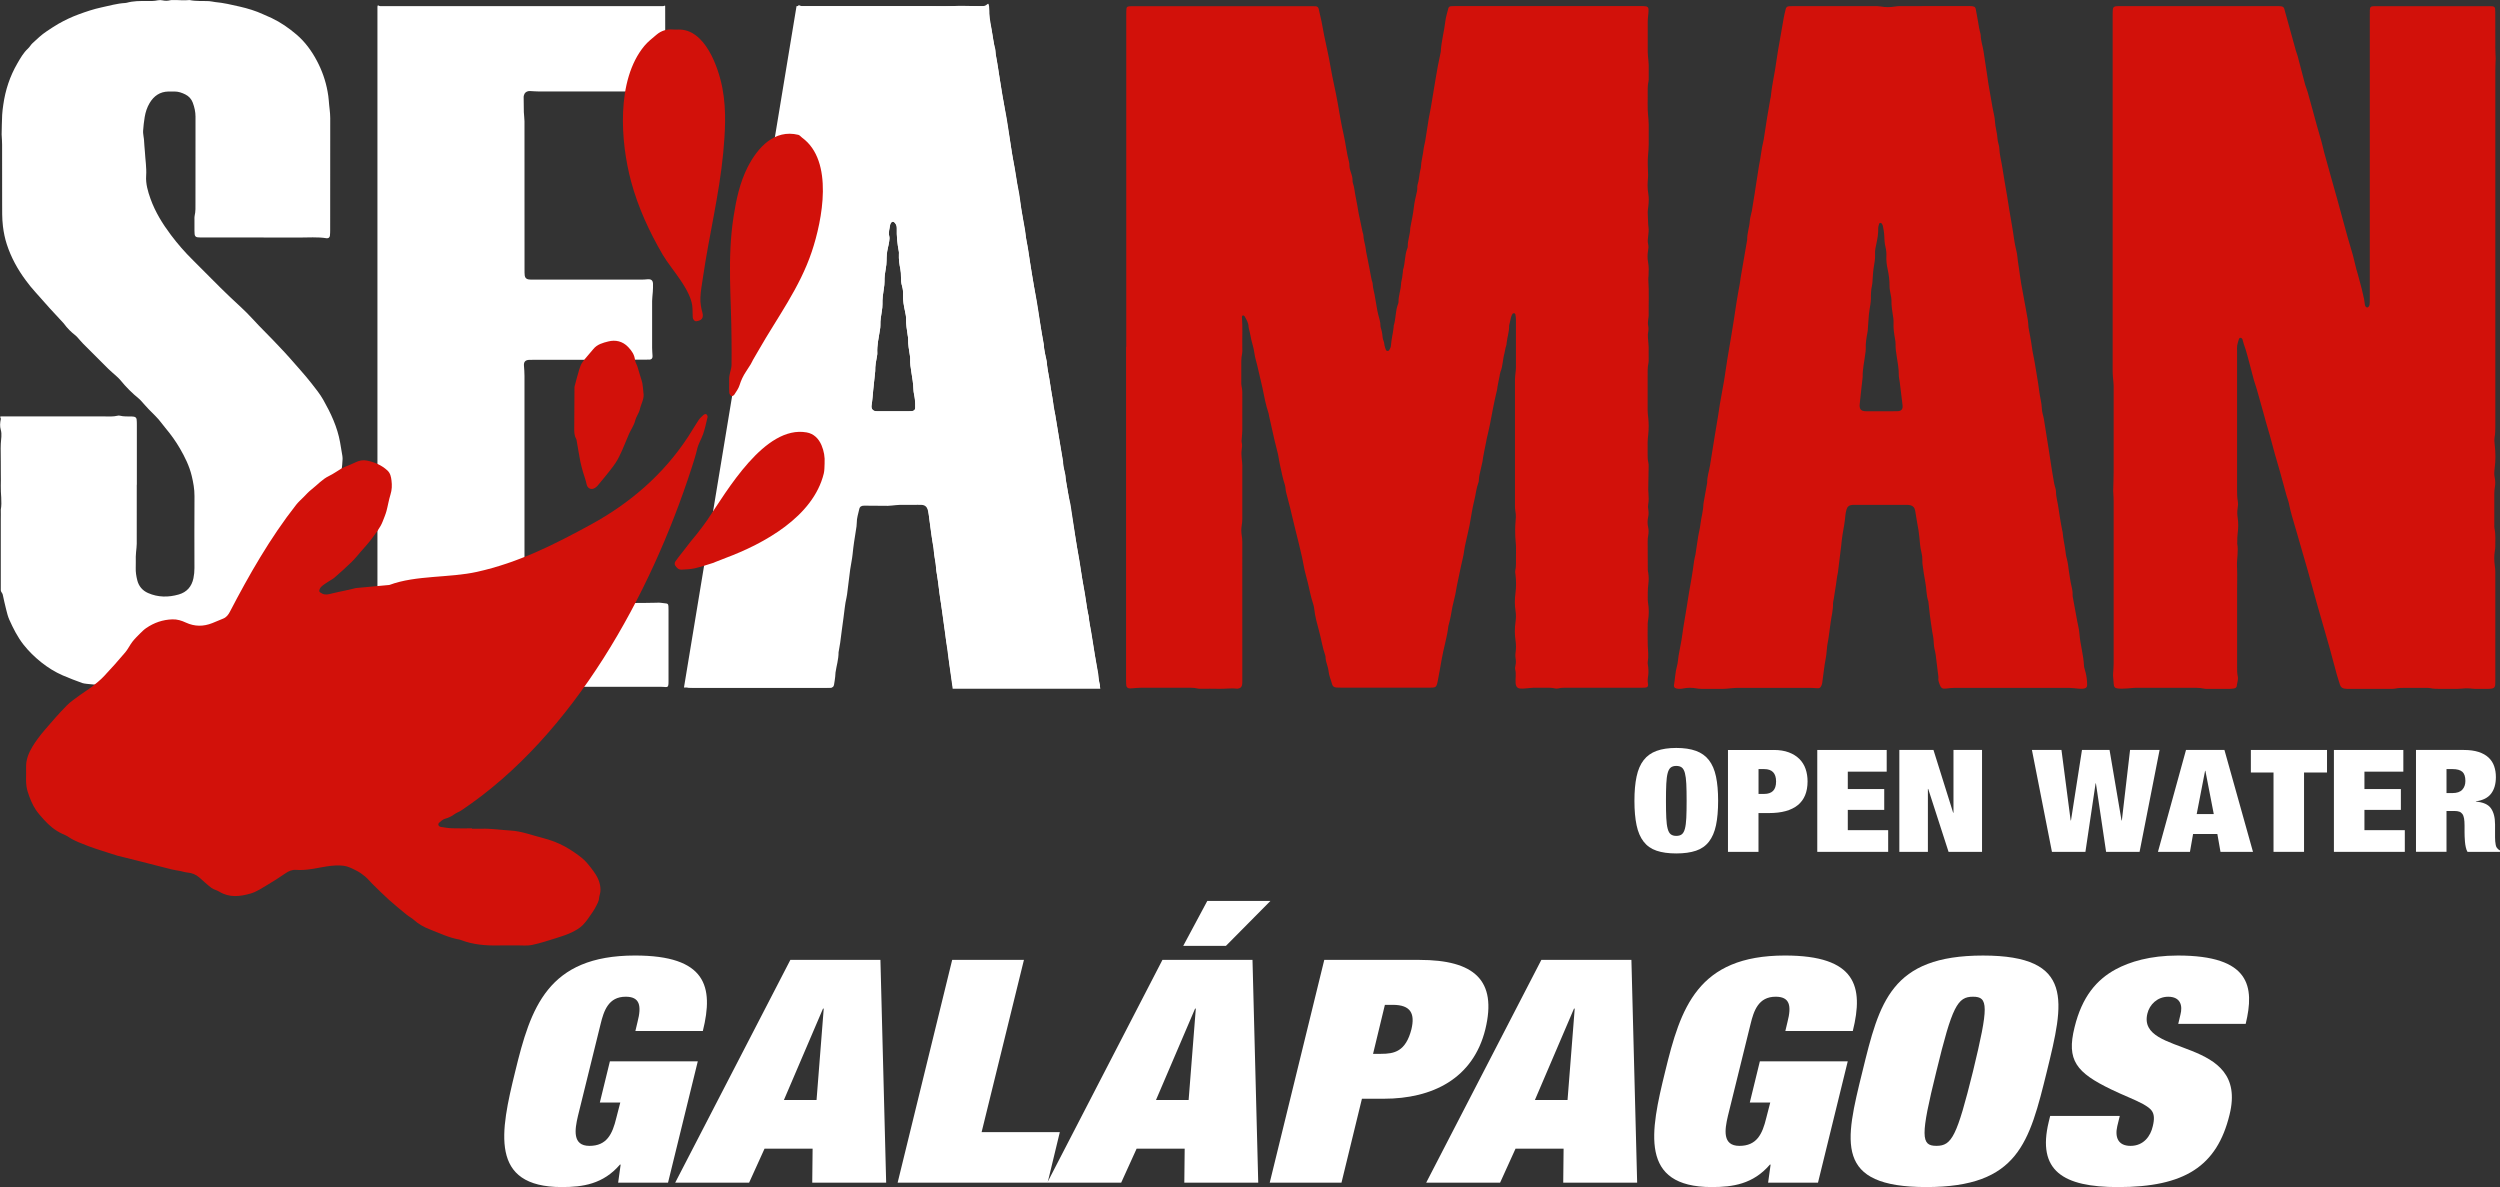 <svg xmlns="http://www.w3.org/2000/svg" id="Capa_2" data-name="Capa 2" viewBox="0 0 1166.43 553.85"><rect x="0" y="0" width="1166.43" height="553.85" fill="#333333" stroke="none"/><defs><style>      .cls-1 {        fill: #fff;      }      .cls-1, .cls-2 {        stroke-width: 0px;      }      .cls-2 {        fill: #d2110a;      }    </style></defs><g id="Capa_1-2" data-name="Capa 1"><g><path class="cls-1" d="M763.58,362.33c.66-3.13,1.76-5.68,3.29-7.66,1.53-1.97,3.55-3.42,6.05-4.33,2.5-.91,5.56-1.37,9.19-1.37s6.69.46,9.19,1.37c2.5.91,4.52,2.35,6.05,4.33,1.53,1.98,2.63,4.53,3.29,7.66.66,3.13.99,6.91.99,11.35s-.33,8.22-.99,11.35c-.66,3.13-1.76,5.68-3.29,7.66-1.53,1.98-3.55,3.39-6.05,4.23-2.5.84-5.57,1.27-9.19,1.27s-6.69-.42-9.19-1.27-4.52-2.25-6.05-4.23c-1.53-1.97-2.63-4.53-3.29-7.66-.66-3.13-1-6.91-1-11.35s.33-8.22,1-11.35ZM777.44,381.64c.1,2.11.32,3.79.65,5.03.33,1.24.81,2.11,1.46,2.6.64.49,1.49.73,2.56.73s1.93-.24,2.56-.73c.64-.49,1.12-1.35,1.46-2.6.33-1.24.55-2.92.65-5.03.1-2.11.15-4.76.15-7.96s-.05-5.85-.15-7.96c-.1-2.11-.32-3.78-.65-5.03-.33-1.24-.82-2.11-1.46-2.6-.64-.49-1.49-.73-2.56-.73s-1.93.24-2.56.73c-.64.49-1.12,1.35-1.46,2.6-.33,1.24-.55,2.92-.65,5.03-.1,2.11-.15,4.76-.15,7.96s.05,5.85.15,7.96Z"></path><path class="cls-1" d="M827.59,349.91c2.71,0,5.05.38,7.04,1.13,1.99.75,3.64,1.79,4.94,3.1,1.3,1.31,2.26,2.85,2.87,4.63.61,1.78.92,3.71.92,5.79,0,4.93-1.52,8.62-4.56,11.09-3.04,2.46-7.49,3.7-13.36,3.7h-4.98v18.11h-14.24v-47.54h21.36ZM823.15,370.42c1.79,0,3.15-.47,4.1-1.4.94-.93,1.42-2.4,1.42-4.39,0-3.86-1.84-5.79-5.51-5.79h-2.68v11.59h2.68Z"></path><path class="cls-1" d="M880.28,349.91v10.12h-18.15v8.12h17v9.72h-17v9.46h18.84v10.12h-33.08v-47.54h32.39Z"></path><path class="cls-1" d="M902.1,349.91l9.19,29.3h.15v-29.3h13.32v47.54h-15.62l-9.49-29.37h-.15v29.37h-13.32v-47.54h15.93Z"></path><path class="cls-1" d="M984.26,349.91l5.59,32.9h.15l3.83-32.9h13.78l-9.34,47.54h-15.62l-4.75-31.96h-.15l-4.75,31.96h-15.62l-9.34-47.54h13.78l4.29,32.9h.15l5.13-32.9h12.87Z"></path><path class="cls-1" d="M1037.86,349.91l13.32,47.54h-15.16l-1.46-8.32h-11.33l-1.46,8.32h-14.93l13.09-47.54h17.92ZM1028.83,359.63l-3.91,20.18h7.96l-3.91-20.18h-.15Z"></path><path class="cls-1" d="M1050.19,360.43v-10.52h35.53v10.52h-10.72v37.02h-14.24v-37.02h-10.57Z"></path><path class="cls-1" d="M1121.33,349.91v10.12h-18.15v8.12h17v9.72h-17v9.46h18.84v10.12h-33.08v-47.54h32.39Z"></path><path class="cls-1" d="M1149.51,349.91c2.71,0,5.02.31,6.93.93,1.91.62,3.47,1.5,4.67,2.63,1.2,1.13,2.07,2.48,2.6,4.03.54,1.55.8,3.24.8,5.06,0,3.2-.74,5.77-2.22,7.72-1.48,1.95-3.85,3.15-7.12,3.6v.13c3.42.27,5.77,1.31,7.04,3.13,1.28,1.82,1.91,4.33,1.91,7.52v5.99c0,.67.03,1.3.08,1.9.05.6.13,1.14.23,1.63.1.49.23.87.38,1.13.2.27.41.52.61.77.2.24.54.48,1,.7v.67h-15.16c-.36-.62-.63-1.35-.8-2.2-.18-.84-.31-1.69-.38-2.53-.08-.84-.13-1.65-.15-2.43-.03-.78-.04-1.41-.04-1.9v-3.2c0-1.33-.08-2.44-.23-3.33-.15-.89-.42-1.59-.8-2.1-.38-.51-.87-.87-1.46-1.07-.59-.2-1.31-.3-2.18-.3h-3.75v19.04h-14.24v-47.54h22.28ZM1144.3,370.02c2.04,0,3.55-.52,4.52-1.56.97-1.04,1.46-2.41,1.46-4.1,0-2-.47-3.42-1.42-4.26-.95-.84-2.49-1.27-4.63-1.27h-2.76v11.19h2.83Z"></path></g><g><path class="cls-2" d="M525.48,161.9c0-51.65,0-103.3,0-154.95,0-.96.01-1.92.09-2.87.05-.65.44-1.04,1.07-1.1.71-.08,1.43-.1,2.15-.1,7.28,0,14.56,0,21.84,0,20.24,0,40.47,0,60.71,0,.8,0,1.6.01,2.4.04.82.03,1.35.45,1.53,1.25.45,1.95.92,3.89,1.32,5.85.45,2.19.8,4.4,1.24,6.59.97,4.78,2.12,9.52,2.92,14.33.96,5.76,2.4,11.41,3.39,17.16.84,4.87,1.64,9.76,2.75,14.58.99,4.28,1.38,8.68,2.53,12.92.12.46.17.95.17,1.42,0,1.22.31,2.37.72,3.51.44,1.21.78,2.44.76,3.74,0,.32,0,.66.1.95.8,2.2.88,4.54,1.38,6.8.57,2.57.93,5.18,1.4,7.77.14.78.35,1.56.51,2.33.31,1.48.62,2.97.92,4.45.13.62.25,1.25.4,1.87.09.39.32.76.32,1.15.06,2.42.97,4.68,1.2,7.06.02.16.02.32.05.48.53,2.66,1.06,5.32,1.58,7.99.27,1.41.52,2.82.79,4.23.11.55.23,1.09.37,1.63.1.39.32.76.33,1.15.06,2.42.96,4.68,1.21,7.06.06.55.19,1.1.29,1.65.23,1.34.46,2.67.7,4.01.12.63.24,1.26.41,1.87.47,1.77,1.08,3.51,1.06,5.39,0,.54.26,1.08.39,1.63.16.7.4,1.4.44,2.1.06,1.21.25,2.37.71,3.5.23.58.21,1.26.36,1.87.17.69.37,1.39.65,2.04.28.65,1.19.7,1.56.07.35-.61.72-1.3.77-1.98.19-2.95.96-5.81,1.28-8.74.03-.24-.03-.5.04-.72,1.03-3.2.74-6.67,1.93-9.84.14-.37.31-.77.3-1.16-.08-2.83,1.05-5.48,1.16-8.29.04-1.03.37-2.04.53-3.07.15-.94.25-1.9.36-2.85.03-.24-.03-.5.04-.72,1.04-3.2.74-6.67,1.93-9.84.14-.37.3-.77.29-1.16-.08-2.83,1.1-5.48,1.14-8.29,0-.24.06-.48.1-.71.54-2.98,1.24-5.95,1.56-8.96.28-2.64.92-5.18,1.5-7.75.1-.46.11-.95.14-1.43.03-.48-.06-.99.09-1.43.74-2.3.81-4.71,1.32-7.05.09-.39.26-.78.27-1.17.09-2.89.96-5.66,1.26-8.52.14-1.34.57-2.65.79-3.99.57-3.46,1.06-6.94,1.63-10.4.3-1.81.73-3.6,1.03-5.41.69-4.18,1.42-8.35,2.07-12.52.66-4.19,1.46-8.34,2.36-12.47.05-.23.13-.47.14-.71.23-4.81,1.6-9.44,2.13-14.21.23-2.05.92-4.05,1.41-6.07.15-.63.63-.91,1.23-.96.64-.05,1.28-.06,1.92-.06,28.95,0,57.91,0,86.86,0,.72,0,1.44.02,2.15.12.7.09,1.17.57,1.22,1.28.05.71-.02,1.43-.08,2.14-.09,1.19-.28,2.38-.28,3.57-.03,4.8-.04,9.59,0,14.39,0,1.27.2,2.54.3,3.81.06.72.14,1.43.15,2.15.02,2,.01,4,0,6,0,.48.04.98-.06,1.43-.57,2.45-.38,4.93-.4,7.4-.02,2.08-.05,4.16.01,6.24.04,1.43.23,2.86.33,4.29.06.8.12,1.59.12,2.39.01,3.12,0,6.24,0,9.35,0,1.76-.17,3.5-.32,5.25-.22,2.61-.08,5.27,0,7.9.03.8.07,1.57,0,2.37-.24,2.47-.31,4.94.12,7.4.33,1.9.26,3.82.04,5.73-.14,1.27-.37,2.55-.27,3.81.16,2.06.05,4.13.33,6.2.19,1.4,0,2.87-.17,4.29-.15,1.2-.28,2.39,0,3.57.23.96.17,1.88,0,2.84-.34,1.9-.36,3.83,0,5.73.39,2.07.28,4.14.19,6.21-.02.56-.15,1.12-.11,1.67.41,5.67.1,11.35.17,17.02,0,.63-.19,1.26-.24,1.9-.05.79-.17,1.61-.03,2.37.23,1.2.24,2.35,0,3.56-.16.84-.09,1.74-.04,2.61.07,1.35.26,2.7.3,4.05.05,1.84.02,3.68.01,5.52,0,.64.06,1.3-.08,1.91-.5,2.13-.38,4.29-.39,6.45,0,5.28-.02,10.55,0,15.83,0,1.11.15,2.23.27,3.33.28,2.55.27,5.1.02,7.65-.12,1.19-.26,2.38-.29,3.57-.05,1.76,0,3.52-.01,5.28,0,1.52-.02,3.03.35,4.53.13.53.13,1.11.12,1.67-.06,3.59-.14,7.19-.19,10.78,0,.48.06.95.09,1.43.14,1.92.21,3.82-.13,5.74-.11.61-.09,1.28.03,1.89.23,1.28.25,2.54-.03,3.81-.35,1.58-.35,3.18,0,4.76.28,1.27.26,2.53.03,3.81-.16.86-.25,1.74-.25,2.62,0,4.47.02,8.94.06,13.41,0,.47.12.95.2,1.42.3,1.83.26,3.65.02,5.49-.16,1.18-.18,2.38-.23,3.57-.03.8-.02,1.59-.01,2.39,0,.72-.04,1.45.08,2.15.52,3.02.53,6.04-.01,9.06-.11.62-.1,1.27-.1,1.91,0,3.04-.1,6.08.03,9.11.11,2.62.44,5.22,0,7.85-.14.84.18,1.74.22,2.61.05,1.11.19,2.24.02,3.33-.22,1.44-.4,2.86-.14,4.29.24,1.31-.38,1.75-1.56,1.81-.8.04-1.6.03-2.4.03-11.12,0-22.24,0-33.35,0-1.52,0-3.04-.06-4.54.31-.45.11-.97.13-1.42.02-1.74-.43-3.5-.31-5.25-.33-1.68-.01-3.36-.04-5.04.01-1.19.04-2.38.22-3.57.3-.87.06-1.76.16-2.62.05-1.34-.17-1.91-1.13-2.01-2.5-.15-2.14.34-4.28-.18-6.41-.14-.59,0-1.28.13-1.89.26-1.2.22-2.36.01-3.56-.13-.76-.09-1.59.02-2.36.28-1.92.26-3.81-.02-5.73-.42-2.86-.42-5.74,0-8.6.26-1.76.28-3.49,0-5.25-.43-2.7-.39-5.41-.03-8.12.39-2.87.35-5.73.04-8.6-.07-.63-.25-1.3-.12-1.89.45-1.98.3-3.98.32-5.97.02-1.92.05-3.84,0-5.76-.04-1.43-.29-2.86-.32-4.29-.04-2.15-.12-4.32.09-6.45.17-1.77.31-3.48-.03-5.24-.16-.86-.2-1.75-.2-2.62-.01-19.67-.01-39.34,0-59.01,0-1.03.17-2.06.26-3.1.07-.79.19-1.59.19-2.38.02-7.52.02-15.03,0-22.55,0-.79-.14-1.58-.28-2.36-.03-.18-.32-.44-.5-.45-.28,0-.71.09-.83.29-.32.54-.56,1.14-.72,1.74-.29,1.08-.5,2.17-.74,3.26-.04.16-.12.31-.11.46.1,2.75-.87,5.34-1.15,8.03-.06.55-.09,1.14-.29,1.64-.42,1.06-.44,2.2-.74,3.25-.82,2.84-.72,5.87-1.84,8.64-.26.65-.31,1.4-.45,2.1-.19.94-.38,1.87-.57,2.81-.14.7-.28,1.41-.4,2.11-.08.47-.08.96-.19,1.42-1.33,5.27-2.25,10.62-3.29,15.95-.45,2.35-1.05,4.66-1.57,7-.09.39-.13.79-.21,1.18-.3,1.49-.6,2.97-.9,4.45-.2,1.01-.39,2.03-.57,3.05-.09.55-.11,1.12-.22,1.66-.48,2.18-1,4.36-1.47,6.54-.12.54-.15,1.11-.22,1.66-.07.55-.02,1.15-.21,1.66-1.04,2.71-1.25,5.6-1.96,8.39-.98,3.86-1.49,7.83-2.23,11.74-.25,1.33-.62,2.65-.88,3.98-.52,2.66-1.31,5.26-1.65,7.98-.29,2.37-.96,4.69-1.45,7.03-.64,3.05-1.3,6.09-1.92,9.15-.37,1.8-.57,3.64-1.04,5.41-.76,2.86-1.37,5.74-1.81,8.67-.19,1.26-.57,2.49-.86,3.73-.07.31-.21.61-.25.93-.59,5.42-2.33,10.6-3.2,15.96-.53,3.31-1.2,6.6-1.8,9.9-.07.39-.15.79-.26,1.17-.41,1.33-.81,1.65-2.23,1.74-.64.04-1.28.02-1.92.02-13.52,0-27.03,0-40.55,0-.8,0-1.6,0-2.4-.07-.97-.08-1.67-.6-1.91-1.56-.53-2.09-1.48-4.06-1.66-6.25-.07-.87-.35-1.72-.6-2.56-.37-1.23-.76-2.44-.78-3.74,0-.32-.06-.65-.16-.94-1.29-3.62-1.8-7.44-2.82-11.14-.95-3.46-1.92-6.93-2.3-10.52-.08-.79-.26-1.59-.51-2.34-1.05-3.11-1.65-6.33-2.4-9.52-.49-2.09-1.12-4.16-1.6-6.25-.44-1.95-.72-3.93-1.15-5.88-.53-2.42-1.13-4.82-1.71-7.23-.47-1.94-.95-3.88-1.45-5.81-.85-3.32-1.56-6.68-2.4-10.01-.63-2.47-1.24-4.95-1.92-7.41-.15-.53-.17-1.1-.25-1.65-.08-.55-.1-1.13-.28-1.65-1.1-3.18-1.61-6.51-2.39-9.76-.35-1.47-.48-3-.81-4.47-.51-2.26-1.15-4.49-1.67-6.74-.87-3.73-1.69-7.48-2.52-11.22-.1-.47-.13-.96-.28-1.41-1.32-3.87-2.02-7.88-2.84-11.87-.61-2.97-1.45-5.89-2.06-8.86-.51-2.5-1.4-4.9-1.72-7.45-.25-2.04-.93-4.04-1.41-6.05-.13-.54-.21-1.1-.32-1.64-.18-.85-.36-1.71-.55-2.56-.14-.62-.39-1.24-.4-1.86-.04-1.86-1.01-3.34-1.86-4.87-.12-.22-.53-.45-.75-.41-.21.04-.51.46-.49.68.41,4.95.08,9.91.18,14.86.01.72.08,1.46-.07,2.15-.56,2.53-.37,5.09-.4,7.65-.02,1.84,0,3.68,0,5.52,0,.64-.06,1.3.09,1.91.48,1.97.38,3.97.38,5.97,0,4.96.02,9.91-.01,14.87,0,1.43-.18,2.86-.27,4.29-.03.4-.11.82-.02,1.19.35,1.36.17,2.67-.03,4.03-.16,1.09-.02,2.22.04,3.34.06,1.11.28,2.22.28,3.33.02,8.4.02,16.79,0,25.19,0,1.03-.11,2.07-.27,3.09-.24,1.52-.24,3.01,0,4.53.16,1.02.27,2.06.27,3.1.02,21.51.01,43.02.01,64.52,0,.64.01,1.28-.06,1.92-.15,1.24-.79,1.86-2,2.01-.16.02-.32.05-.48.03-2.79-.36-5.58.14-8.37.05-2.8-.09-5.6-.02-8.4-.02-.4,0-.81.03-1.2-.06-2.53-.6-5.09-.4-7.65-.41-6.4-.02-12.8-.02-19.2,0-1.43,0-2.86.19-4.29.28-.4.02-.81.07-1.19,0-.68-.14-1.19-.56-1.28-1.26-.1-.79-.11-1.59-.11-2.39,0-11.43,0-22.87,0-34.3,0-40.46,0-80.91,0-121.37Z"></path><path class="cls-2" d="M1105.68,73.07c0-21.99,0-43.97,0-65.96,0-.8-.02-1.6.02-2.4.07-1.37.4-1.72,1.7-1.81.48-.04.96-.02,1.44-.02,17.44,0,34.87,0,52.31,0,3.02,0,3.07.06,3.07,3.12,0,5.52,0,11.03.02,16.55,0,1.6.13,3.19.18,4.79.01.55-.08,1.11-.09,1.67-.04,1.28-.09,2.56-.09,3.83,0,55.41,0,110.82,0,166.22,0,1.68-.03,3.34-.33,5.01-.19,1.08-.09,2.23.04,3.33.44,3.75.48,7.49-.03,11.22-.2,1.44-.26,2.87.05,4.29.33,1.51.31,3,.04,4.52-.17.94-.23,1.9-.24,2.86-.02,4.8-.01,9.59,0,14.39,0,.64-.06,1.3.08,1.91.64,2.85.32,5.73.37,8.6.01.63-.11,1.27-.21,1.9-.36,2.23-.33,4.45-.03,6.68.13.95.25,1.9.25,2.86.02,17.11.01,34.22.01,51.33,0,.56,0,1.12-.06,1.68-.11.94-.56,1.44-1.49,1.62-.55.1-1.11.13-1.67.14-2.16.01-4.32.02-6.48,0-.72,0-1.43-.14-2.15-.19-.63-.04-1.27-.09-1.9-.06-1.27.06-2.54.23-3.82.25-2.56.04-5.12.01-7.68.01-1.76,0-3.51.05-5.25-.36-.69-.16-1.43-.11-2.15-.11-3.04-.01-6.08,0-9.12,0-1.68,0-3.35-.02-5.01.35-.77.17-1.59.12-2.39.12-6.32,0-12.64,0-18.96,0-.72,0-1.44,0-2.15-.1-1.11-.16-1.89-.71-2.22-1.88-.4-1.46-.96-2.88-1.36-4.35-1.17-4.24-2.28-8.49-3.44-12.73-.52-1.93-1.08-3.84-1.64-5.76-1.41-4.92-2.86-9.82-4.24-14.75-1.45-5.15-2.81-10.33-4.28-15.48-1.88-6.61-3.86-13.19-5.73-19.81-1.06-3.77-2.32-7.48-3.04-11.34-.25-1.33-.78-2.6-1.16-3.9-.35-1.23-.67-2.46-1.01-3.69-.67-2.47-1.33-4.94-2.03-7.4-.78-2.77-1.62-5.52-2.4-8.29-.82-2.92-1.57-5.86-2.38-8.79-.56-2-1.18-3.98-1.75-5.98-.78-2.77-1.47-5.56-2.3-8.31-.94-3.13-1.67-6.32-2.73-9.43-.9-2.64-1.49-5.38-2.23-8.07-1-3.62-1.82-7.28-3.13-10.81-.28-.74-.37-1.55-.64-2.3-.09-.25-.42-.5-.69-.59-.44-.14-.81.17-.94.55-.32.98-.65,1.97-.82,2.98-.14.86-.05,1.75-.05,2.63,0,21.67,0,43.33,0,65,0,1.68.03,3.34.33,5.01.19,1.08.13,2.24-.06,3.33-.27,1.53-.21,2.99.02,4.52.35,2.37.31,4.78-.01,7.17-.09.63-.13,1.26-.16,1.9-.03.79-.02,1.59-.03,2.38,0,.16-.06.33-.03.48.68,3.58-.26,7.15-.09,10.73.18,3.67.04,7.35.04,11.03v21.59c0,4.64,0,9.27,0,13.91,0,1.6-.03,3.19.31,4.77.32,1.52-.34,2.99-.48,4.5-.06.6-.59.96-1.17,1.07-.62.12-1.27.19-1.9.2-3.6.02-7.2,0-10.8,0-.4,0-.81.03-1.2-.06-2.53-.6-5.09-.4-7.65-.41-8.24-.02-16.48-.02-24.71,0-1.19,0-2.38.23-3.57.28-1.43.06-2.88.18-4.3.05-1.63-.15-2.01-.72-2.12-2.34-.08-1.19-.2-2.38-.28-3.58-.02-.32,0-.64.02-.95.08-1.59.25-3.19.25-4.78.02-25.27.01-50.53,0-75.8,0-1.28-.1-2.55-.16-3.83-.01-.32-.06-.64-.05-.95.07-2.95.21-5.91.21-8.86.02-13.35.02-26.7,0-40.06,0-1.35-.22-2.7-.32-4.05-.06-.88-.14-1.75-.14-2.63-.01-5.52,0-11.03,0-16.55,0-49.89,0-99.78,0-149.67,0-.96,0-1.92.09-2.87.08-.84.55-1.29,1.39-1.4.63-.08,1.28-.08,1.91-.08,24.47,0,48.95,0,73.42,0,3.33,0,3.04.47,3.66,2.68,1.69,6.08,3.36,12.17,5.05,18.25.21.77.56,1.5.76,2.27,1.19,4.48,2.35,8.96,3.53,13.44.14.54.36,1.06.54,1.59.21.6.44,1.2.62,1.82.76,2.69,1.5,5.38,2.24,8.08.68,2.46,1.32,4.93,2.01,7.39.69,2.46,1.42,4.91,2.12,7.36.22.77.39,1.55.59,2.32.27,1.09.51,2.18.81,3.26,1.04,3.77,2.09,7.54,3.14,11.3.99,3.54,2,7.07,2.98,10.61,1.09,3.92,2.16,7.85,3.22,11.78,1.1,4.09,2.22,8.16,3.47,12.21.85,2.74,1.42,5.57,2.13,8.35.22.85.51,1.68.74,2.52.59,2.15,1.18,4.3,1.73,6.46.41,1.62.79,3.25,1.13,4.88.18.86.23,1.74.37,2.61.13.83.58,1.39,1.07,1.43.55.05,1.1-.61,1.18-1.57.08-.87.07-1.76.07-2.64,0-22.07,0-44.13,0-66.2h0Z"></path><path class="cls-2" d="M973.75,318.44c0,.08.02.16.03.24.17,1.9-.25,2.49-2.07,2.66-.79.08-1.59-.02-2.39-.08-1.27-.09-2.54-.31-3.81-.31-17.91-.02-35.83-.02-53.74,0-1.19,0-2.39.14-3.57.29-1.92.25-2.57-.11-3.26-1.97-.36-.97-.7-1.95-.53-3.03.07-.46-.08-.95-.13-1.42-.38-3.17-.77-6.34-1.16-9.5-.06-.47-.14-.95-.27-1.41-.44-1.63-.63-3.28-.69-4.97-.05-1.42-.42-2.84-.64-4.26-.22-1.42-.43-2.84-.63-4.26-.18-1.26-.36-2.53-.51-3.8-.21-1.82-.4-3.65-.6-5.47-.02-.16,0-.33-.04-.48-1.05-2.89-.83-5.99-1.43-8.96-.57-2.81-.91-5.67-1.32-8.51-.08-.55-.07-1.12-.06-1.68.03-1.29-.13-2.54-.44-3.8-.61-2.41-.75-4.88-1-7.34-.1-.95-.19-1.9-.35-2.85-.51-3.07-1.12-6.12-1.56-9.2-.2-1.38-.97-2.29-2.39-2.63-.61-.15-1.27-.16-1.9-.16-8-.01-15.99,0-23.99,0-.4,0-.8,0-1.2.04-1.35.12-2.22.87-2.57,2.15-.23.84-.43,1.71-.51,2.58-.27,3.03-.78,6.01-1.33,9-.33,1.8-.44,3.64-.66,5.46-.5,4.12-1,8.24-1.51,12.35-.08.63-.29,1.25-.38,1.88-.19,1.26-.33,2.53-.52,3.78-.35,2.29-.71,4.57-1.08,6.86-.1.63-.32,1.26-.31,1.89.08,3.15-.77,6.17-1.16,9.26-.26,2.06-.55,4.11-.83,6.17-.06.47-.13.95-.22,1.42-.38,1.88-.67,3.76-.78,5.69-.1,1.9-.57,3.78-.86,5.68-.19,1.26-.35,2.52-.52,3.78-.23,1.74-.43,3.48-.68,5.22-.06.39-.21.77-.37,1.14-.46,1.06-.88,1.29-2.05,1.21-1.12-.07-2.23-.16-3.35-.16-11.36-.01-22.71-.02-34.07,0-1.35,0-2.7.21-4.05.31-.72.06-1.43.14-2.15.14-3.44.01-6.88.02-10.32,0-.79,0-1.6-.08-2.38-.22-1.99-.35-3.97-.38-5.96.02-1.11.22-2.22.31-3.33.03-.86-.22-1.27-.72-1.12-1.56.54-2.98.57-6.03,1.42-8.97.44-1.52.45-3.15.72-4.72.57-3.3,1.32-6.58,1.75-9.91.53-4.12,1.34-8.19,1.97-12.3.72-4.65,1.46-9.3,2.32-13.92.5-2.67.8-5.37,1.2-8.05.08-.55.19-1.1.31-1.65.1-.47.25-.93.33-1.4.43-2.84.81-5.68,1.28-8.51.31-1.89.85-3.75,1.05-5.65.34-3.09,1.3-6.09,1.37-9.22,0-.32.08-.63.13-.95.52-2.91,1.04-5.82,1.56-8.72.03-.16.09-.31.08-.47-.05-2.76.88-5.35,1.32-8.02.75-4.57,1.46-9.14,2.2-13.71.51-3.15,1.06-6.3,1.57-9.45.31-1.89.54-3.79.87-5.68.63-3.62,1.33-7.22,1.94-10.84.5-2.99.92-5.99,1.37-8.99.02-.16.04-.32.06-.48.69-4.09,1.4-8.18,2.07-12.28.77-4.72,1.54-9.45,2.21-14.19.44-3.08,1.07-6.13,1.6-9.19.19-1.1.3-2.22.49-3.32.98-5.74,1.98-11.48,2.97-17.23-.07-2.98,1.03-5.8,1.22-8.76.1-1.58.68-3.12.96-4.69.47-2.67.88-5.35,1.3-8.03.16-1.02.31-2.05.47-3.08.5-3.23.99-6.47,1.51-9.7.19-1.18.45-2.35.64-3.54.28-1.73.51-3.47.81-5.2.22-1.26.59-2.49.8-3.75.54-3.31,1.01-6.63,1.54-9.94.48-2.99,1.01-5.98,1.53-8.97.07-.39.23-.77.26-1.17.51-5.65,1.92-11.16,2.63-16.79.39-3.09.99-6.15,1.52-9.22.62-3.62,1.24-7.24,1.89-10.85.24-1.34.59-2.65.9-3.97.19-.81.73-1.21,1.53-1.27.64-.05,1.28-.06,1.92-.06,12.71,0,25.43,0,38.14,0,.88,0,1.77.02,2.63.17,2.31.41,4.6.41,6.91,0,.86-.15,1.75-.17,2.63-.17,10.48-.01,20.95,0,31.43-.02,3.76-.01,3.25.51,3.77,3.01.48,2.34.83,4.72,1.25,7.08.1.55.23,1.09.35,1.64.14.62.4,1.24.41,1.87.05,2.59.94,5.02,1.33,7.54.56,3.63,1.11,7.26,1.65,10.89.21,1.42.38,2.85.62,4.27.64,3.78,1.3,7.55,1.97,11.33.36,2.04.99,4.07,1.08,6.12.13,2.82,1.08,5.48,1.2,8.29.03.63.22,1.26.35,1.88.15.7.43,1.4.46,2.11.1,3.3,1.03,6.46,1.5,9.69.63,4.26,1.43,8.5,2.14,12.75.76,4.57,1.4,9.16,2.25,13.71.75,4,1.07,8.07,2.1,12.03.42,1.61.48,3.31.72,4.97.16,1.11.34,2.21.5,3.31.35,2.37.63,4.75,1.04,7.1.7,4.01,1.47,8,2.21,12.01.3,1.65.61,3.29.88,4.95.11.63.14,1.27.2,1.9.05.56.04,1.12.14,1.67.5,2.91,1.15,5.8,1.51,8.73.36,2.94,1.13,5.8,1.56,8.72.59,3.94,1.39,7.86,1.85,11.81.33,2.86,1.18,5.62,1.28,8.52.05,1.65.7,3.28.97,4.93.8,4.88,1.56,9.77,2.32,14.66.49,3.15.96,6.31,1.46,9.46.3,1.89.63,3.78.97,5.66.11.63.31,1.24.47,1.86.13.54.36,1.09.36,1.63-.03,2.67.8,5.21,1.15,7.82.35,2.69.85,5.36,1.29,8.04.16.94.35,1.88.54,2.82.05.24.15.46.16.7.19,2.87.91,5.66,1.27,8.51.15,1.19.26,2.4.6,3.54.73,2.47.8,5.04,1.27,7.55.25,1.33.36,2.7.66,4.02.44,1.95.96,3.88.86,5.91-.02.31.06.64.12.95.67,3.69,1.35,7.38,2.03,11.07.35,1.88.86,3.75,1,5.65.38,5.11,1.93,10.04,2.15,15.16.02.47.15.95.29,1.4.64,2.07,1.07,4.18,1.14,6.35ZM877.7,191.89v-.02c2.56,0,5.12.06,7.68-.02,1.84-.06,2.51-1.01,2.29-2.86-.44-3.56-.86-7.13-1.3-10.69-.14-1.11-.44-2.21-.44-3.32.01-2.9-.5-5.72-.95-8.56-.32-1.97-.63-3.94-.56-5.95.03-.79-.13-1.59-.27-2.37-.42-2.44-.8-4.89-.68-7.38.04-.79,0-1.6-.12-2.39-.42-2.76-.93-5.51-.85-8.33.02-.79-.21-1.58-.33-2.37-.2-1.34-.58-2.68-.56-4.02.04-2.82-.36-5.58-.95-8.31-.41-1.89-.61-3.78-.53-5.71.06-1.44-.05-2.87-.4-4.28-.44-1.79-.55-3.62-.6-5.46-.04-1.5-.39-3-.65-4.49-.07-.37-.32-.72-.54-1.06-.28-.43-1.04-.41-1.18.07-.22.75-.47,1.54-.45,2.31.07,2.34-.33,4.61-.82,6.88-.35,1.64-.76,3.27-.65,4.98.15,2.26-.34,4.44-.68,6.65-.34,2.28-.38,4.6-.57,6.91-.03.4-.1.79-.19,1.18-.46,2.04-.52,4.11-.5,6.2,0,.87-.13,1.75-.25,2.62-.21,1.5-.52,2.99-.66,4.5-.24,2.54-.37,5.09-.56,7.63-.03.4-.12.79-.19,1.18-.45,2.44-.85,4.88-.74,7.37.03.71-.12,1.43-.2,2.14-.42,3.64-1.31,7.23-1.24,10.93,0,.4-.08.79-.12,1.19-.42,3.8-.88,7.6-1.25,11.41-.2,2,.16,3.49,3.05,3.43,2.32-.04,4.64,0,6.96,0Z"></path></g><g><g><path class="cls-1" d="M513.15,319.42c-.08-.24-.15-.47-.2-.71-.23-.86-.36-1.73-.43-2.6-.04-.47-.06-.94-.07-1.41,0-.16-.04-.32-.07-.48-.54-2.98-1.11-5.96-1.6-8.95-.59-3.55-1.06-7.11-1.69-10.65-.41-2.27-.97-4.52-1.06-6.85-.02-.55-.25-1.09-.37-1.63-.14-.63-.29-1.25-.39-1.88-.53-3.39-.92-6.81-1.61-10.17-.27-1.31-.5-2.63-.72-3.94-.64-3.96-1.12-7.94-1.9-11.88-.21-1.05-.4-2.11-.58-3.17-.54-3.19-.98-6.4-1.47-9.59-.52-3.39-1.01-6.79-1.53-10.18-.06-.39-.19-.77-.28-1.16-.22-1.01-.45-2.02-.64-3.04-.1-.5-.19-1.01-.28-1.51-.31-1.62-.61-3.23-.89-4.85-.1-.55-.17-1.11-.19-1.67-.01-.08-.01-.15-.01-.23,0-1.07-.2-2.09-.54-3.09-.02-.06-.04-.13-.06-.19-.42-1.19-.87-2.36-.57-3.67,0-.02,0-.05.01-.07.09-.36-.05-.78-.12-1.18-.54-3.14-1.09-6.29-1.61-9.44-.66-3.93-1.28-7.87-1.95-11.8-.05-.28-.11-.56-.18-.84-.25-1.05-.59-2.09-.65-3.15-.03-.63-.1-1.26-.18-1.88-.17-1.4-.43-2.8-.69-4.19l-.03-.17c-.13-.75-.26-1.49-.37-2.24v-.03c-.06-.4-.12-.79-.16-1.19-.22-2.05-.67-4.07-1.05-6.1v-.02c-.1-.59-.21-1.19-.3-1.79l-.03-.24c-.13-.91-.22-1.83-.25-2.75-.01-.54-.21-1.09-.34-1.64-.13-.55-.27-1.09-.41-1.64-.32-1.3-.61-2.62-.65-3.97-.02-.25-.02-.5,0-.75,0-.31-.1-.63-.15-.94-.41-2.28-.86-4.55-1.22-6.83-.89-5.6-1.61-11.22-2.73-16.78-.17-.83-.33-1.67-.48-2.51-.56-3.01-1.05-6.03-1.53-9.05-.14-.9-.28-1.79-.4-2.69-.47-3.29-.88-6.59-1.62-9.83-.01-.05-.02-.11-.03-.16-.1-.42-.16-.84-.21-1.27-.08-.71-.13-1.42-.23-2.12-.07-.56-.13-1.11-.23-1.66-.56-3.15-1.18-6.28-1.69-9.43-.42-2.6-.61-5.24-1.11-7.82-.53-2.74-1.1-5.47-1.46-8.25-.29-2.24-.77-4.46-1.21-6.68-.19-.91-.36-1.82-.52-2.73-.26-1.49-.47-2.99-.67-4.49-.11-.79-.22-1.58-.33-2.37-.15-1.03-.32-2.05-.47-3.08-.37-2.37-.68-4.74-1.1-7.1-.42-2.33-.87-4.66-1.32-6.99-.24-1.2-.47-2.39-.7-3.59-.06-.31-.11-.63-.16-.94-.47-3.06-.94-6.12-1.41-9.18l-.04-.29c-.29-1.89-.52-3.79-.88-5.67-.1-.51-.21-1.02-.31-1.53v-.02c-.11-.52-.21-1.05-.27-1.59-.04-.37-.06-.74-.05-1.12.01-.47-.05-.97-.19-1.42-.17-.54-.31-1.08-.44-1.63-.73-3.1-.94-6.31-1.74-9.4-.36-1.36-.52-2.75-.5-4.16v-.11c.02-.64-.06-3.91-.18-4.54-.43-2.39-.53-.25-2.68-.02-.12.01-.24.02-.38.02-.82,0-1.64,0-2.46-.02-4-.06-8.01-.21-11.99,0-.14,0-.28.01-.42.02-3.2.19-6.35.01-9.53,0-4.28,0-8.57-.02-12.85-.02h-16.06c-9.64,0-19.27.02-28.91.02-.64,0-1.28,0-1.92,0-.1,0-.19,0-.28-.02-.83-.12-1.4-.84-1.65,0t-.01.02c-.06.21-.12.08-.17-.02-.05-.09-.09-.15-.13,0v.02c-.75,3.68-1.02,10.09-1.93,13.74-.02.07-.02.16-.03.24-.39,2.52-.72,5.05-1.16,7.57-.67,3.85-1.41,7.69-2.11,11.53-.05.24-.07.48-.11.71-.24,1.66-.46,3.32-.74,4.97-.56,3.31-1.16,6.61-1.71,9.91-.51,3.07-22.87,136.84-22.96,138.33-.11,1.76-.26,3.5-.72,5.21-.17.61-.29,1.26-.27,1.89.04,1.61-.29,3.17-.59,4.74-.47,2.43-.55,4.93-1.28,7.31-.02.07-.03.16-.03.24.05,1.94-.49,3.78-.86,5.66-.58,2.9-2.92,17.38-2.92,18.17-.01.19-7.26,43.68-7.65,46.04-.5,3-1.05,5.98-1.53,8.98-.58,3.62-1.01,7.27-1.7,10.87-.32,1.64-.63,3.29-.96,4.93-.78,3.91-1.13,7.9-2.04,11.79-.29,1.24-.39,2.52-.52,3.79-.07.63.22,1.11.76,1.28.09.04.19.06.29.07.64.08,1.28.09,1.92.09h62.61c.56,0,1.12.01,1.68-.05,1.05-.1,1.47-.41,1.66-1.41.25-1.25.39-2.52.55-3.78.08-.63.05-1.28.14-1.91.46-3.16,1.46-6.23,1.42-9.46,0-.23.09-.47.13-.7.22-1.26.47-2.52.64-3.78.53-3.88.97-7.76,1.54-11.63.46-3.08.64-6.19,1.37-9.23.26-1.09.36-2.21.5-3.32.42-3.32.8-6.65,1.25-9.97.33-2.37.89-4.72,1.12-7.09.37-3.82.96-7.6,1.58-11.38.18-1.1.38-2.22.37-3.33-.03-2.2.72-4.24,1.16-6.35.24-1.19,1.06-1.62,2.3-1.61,3.68.04,7.36.06,11.04.08.63,0,1.27-.09,1.91-.14,1.27-.11,2.54-.29,3.81-.32,2.79-.04,5.59-.01,8.39-.01.56,0,1.12,0,1.68.03,1.46.07,2.38.86,2.79,2.22.21.69.37,1.39.47,2.1.21,1.42.35,2.85.55,4.28.41,2.93.71,5.87,1.28,8.78.14.7.29,1.4.46,2.09.09.38.16.79.15,1.18-.02.47,0,.94.03,1.4.06.78.18,1.55.32,2.33v.05c.13.63.27,1.27.39,1.91.12.63.25,1.27.23,1.9-.01.19-.01.38-.01.57.01,1.58.33,3.11.62,4.66.04.21.08.43.11.65.1.57.19,1.14.26,1.71.07.53.13,1.07.19,1.6.27,2.32.49,4.65.9,6.95.09.52.18,1.04.27,1.56l.02.12c.59,3.61,1.03,7.24,1.54,10.87.13.95.3,1.89.43,2.84.24,1.74.31,3.52.71,5.22.72,2.97.7,6.02,1.19,9.01.54,3.31.98,6.63,1.5,9.94.16,1.06.5,1.32,1.62,1.39.71.05,1.43.03,2.15.03h61.18c.96,0,1.92-.03,2.87-.13.5-.05.84-.33.94-.73.06-.19.06-.41-.02-.65ZM406.65,189.05c.4-2.35.53-4.75.77-7.12.28-2.62.55-5.23.83-7.85.03-.31.11-.63.1-.95-.07-2.41.4-4.76.84-7.12.08-.39.15-.79.13-1.19-.2-3.71.68-7.29,1.23-10.92.11-.71.24-1.43.21-2.14-.1-2.25.36-4.45.68-6.66.15-1.02.31-2.06.28-3.08-.08-2.5.26-4.94.65-7.38.18-1.1.32-2.22.31-3.33-.04-2.01.2-3.98.58-5.95.23-1.24.38-2.53.38-3.79,0-1.93.14-3.83.57-5.71.25-1.09.51-2.18.66-3.28.11-.78.22-1.63.03-2.37-.48-1.89.19-3.64.44-5.43.04-.3.25-.59.42-.85.38-.61,1.11-.64,1.63-.1.7.73,1.06,1.62,1.03,2.6-.11,3.69.26,7.34.96,10.95.08.39.06.8.03,1.2-.12,2.41.24,4.77.71,7.13.22,1.08.25,2.22.25,3.33,0,1.53.09,3.03.53,4.5.38,1.24.5,2.51.44,3.79-.12,2.74.38,5.4.96,8.06.23,1.09.47,2.21.45,3.31-.06,2.65.4,5.24.78,7.85.08.55.21,1.11.19,1.66-.08,2.57.43,5.08.81,7.6.08.55.18,1.12.15,1.67-.1,2.09.23,4.14.56,6.19.43,2.67.88,5.34.96,8.07.04,1.5.51,2.99.66,4.49.15,1.35.2,2.71.16,4.06-.03.97-.54,1.41-1.52,1.53-.55.07-1.12.06-1.68.07h-13.42c-.48,0-.96-.02-1.44-.02-1.68,0-2.6-1.1-2.31-2.82Z"></path><path class="cls-1" d="M63.81,226.15c0,9.19.01,18.39-.01,27.58,0,1.27-.21,2.54-.31,3.81-.06.72-.13,1.43-.14,2.15-.02,1.76.05,3.52-.02,5.28-.07,1.94.25,3.85.7,5.69.67,2.78,2.39,4.86,5.05,6.03,4.67,2.05,9.49,2.06,14.31.68,3.79-1.09,6.05-3.7,6.86-7.57.33-1.57.47-3.15.47-4.76-.02-11.19-.06-22.39.02-33.58.02-3.24-.55-6.36-1.3-9.47-1.1-4.54-3.16-8.73-5.48-12.73-1.96-3.37-4.25-6.57-6.78-9.57-.62-.73-1.22-1.48-1.78-2.25-1.75-2.41-3.97-4.37-6.02-6.5-1.22-1.26-2.35-2.61-3.53-3.9-.32-.35-.65-.71-1.02-1.01-3.17-2.58-6.05-5.45-8.62-8.63-.55-.68-1.21-1.27-1.86-1.87-1.23-1.13-2.54-2.19-3.74-3.36-3.98-3.93-7.94-7.9-11.88-11.87-.84-.85-1.59-1.79-2.39-2.67-.32-.35-.63-.73-1-1.02-2.1-1.62-3.97-3.46-5.53-5.62-.05-.06-.1-.13-.15-.18-2.17-2.34-4.36-4.67-6.5-7.03-2.25-2.48-4.42-5.04-6.68-7.51-1.57-1.71-3.01-3.52-4.39-5.38-3.85-5.17-6.92-10.76-8.91-16.88-.89-2.72-1.46-5.53-1.81-8.41-.46-3.76-.35-7.5-.37-11.25-.04-8.95,0-17.91-.02-26.86,0-1.36-.11-2.71-.18-4.07-.01-.24-.05-.48-.04-.72.07-3.03.11-6.07.25-9.1.08-1.59.31-3.18.53-4.76.96-6.8,3.08-13.25,6.52-19.18,1.43-2.46,2.83-5.01,5-7,.81-.75,1.35-1.81,2.16-2.55,2.12-1.93,4.18-3.95,6.6-5.53,1.81-1.18,3.58-2.42,5.46-3.48,2.99-1.69,6.08-3.17,9.32-4.36,3.53-1.3,7.1-2.51,10.77-3.29,3.67-.78,7.29-1.85,11.06-2.05.24-.01.48-.04.71-.11,3.04-.85,6.16-.85,9.28-.81,1.76.03,3.51.05,5.25-.34.68-.15,1.45-.13,2.14.03,1.21.28,2.37.27,3.55-.04.38-.1.79-.1,1.19-.11,2.63-.07,5.26.32,7.89,0,3,.64,6.05.37,9.08.51.95.04,1.89.34,2.84.43,3.91.36,7.73,1.25,11.53,2.13,3.73.86,7.42,1.97,10.92,3.59,1.3.61,2.65,1.13,3.94,1.75,4.21,2,8,4.64,11.55,7.66,4.02,3.42,7.04,7.57,9.5,12.18,2.43,4.55,4.13,9.35,5.04,14.43.25,1.41.48,2.84.57,4.27.16,2.71.67,5.38.67,8.11-.05,17.43-.02,34.86-.03,52.29,0,.88-.02,1.76-.12,2.63-.1.8-.74,1.29-1.54,1.16-4.3-.69-8.62-.3-12.93-.32-14.88-.06-29.75-.02-44.63-.03-.88,0-1.76,0-2.63-.09-.84-.08-1.28-.56-1.39-1.4-.07-.55-.08-1.12-.08-1.67,0-1.76,0-3.52,0-5.28,0-.56-.05-1.14.08-1.67.5-2.05.39-4.13.39-6.21,0-13.35-.01-26.71.02-40.06,0-2.29-.49-4.43-1.28-6.54-.65-1.73-1.82-3-3.45-3.82-1.58-.79-3.24-1.38-5.04-1.37-.96,0-1.92-.02-2.88,0-3.97.09-6.78,2.06-8.76,5.38-1.21,2.02-1.91,4.23-2.3,6.52-.36,2.12-.58,4.27-.74,6.41-.07.94.13,1.9.23,2.86.05.48.18.95.19,1.42.03,1.84.32,3.66.41,5.48.2,3.74.84,7.47.59,11.23-.25,3.75.8,7.3,2.03,10.75,2.2,6.14,5.59,11.64,9.5,16.84,3.12,4.16,6.52,8.07,10.23,11.72,5.81,5.72,11.45,11.63,17.36,17.25,3.47,3.3,7.11,6.45,10.33,10,4.03,4.44,8.39,8.56,12.46,12.96,1.73,1.87,3.54,3.69,5.2,5.63,3.33,3.87,6.82,7.6,9.97,11.63,1.97,2.52,4,5,5.57,7.78,3.51,6.22,6.55,12.64,7.82,19.75.38,2.12.74,4.25,1.08,6.38.08.47.08.95.1,1.43.06,1.22-1.15,13.39-2.16,14.05-1.47.96-7.65,35.18-7.91,35.58-2.27,3.59-24.85,28.8-40.09,40.09s-47.44,14.12-47.44,14.12l-14.12,1.69s-8.21-.41-9.68-.95c-3.08-1.12-6.15-2.27-9.16-3.58-3.61-1.57-6.96-3.66-10.02-6.1-3.04-2.43-5.84-5.14-8.29-8.25-2.8-3.58-4.79-7.55-6.62-11.62-.68-1.51-1.07-3.17-1.48-4.79-.59-2.32-1.1-4.67-1.61-7.01-.14-.62-.89-1.26-.89-1.9-.02-7.83,0-15.66,0-23.5,0-3.28.03-6.56,0-9.83-.01-1.36.06-2.71,0-4.07,0-.08-.01-.16,0-.24.67-3.76-.13-7.47,0-11.22.13-3.67-.08-7.36,0-11.03.06-2.86-.15-5.71,0-8.57.11-2.17.61-4.33,0-6.42-.5-1.71-.36-3.32,0-4.96.18-.81-.8-1.21,0-1.26.8-.05-.8-.06,0-.06,14.72,0,33.6,0,48.32,0,2.07,0,4.16.17,6.21-.34.3-.08.65-.1.95-.02,1.89.49,3.82.33,5.73.39.32,0,.64.04.95.1.71.13,1.15.6,1.22,1.29.09.79.1,1.59.1,2.39,0,9.35,0,18.71,0,28.06h0Z"></path><path class="cls-1" d="M311.91,284.56c0-.56,0-1.12-.04-1.68-.09-1.1-.3-1.28-1.49-1.38-1.35-.11-2.73-.46-4.04-.28-.93.13-30.38.23-61.63.29,0-40.76,0-99.74,0-106.14,0-1.59-.13-3.19-.25-4.78-.12-1.69.57-2.55,2.28-2.68.72-.05,1.44-.03,2.16-.03,6,0,53.38,0,54.25-.09.93-.09,1.36-.7,1.31-1.67-.06-1.28-.2-2.55-.2-3.82-.02-7.28-.03-14.55,0-21.83,0-1.43.24-2.86.32-4.29.07-1.27.15-2.56.09-3.83-.08-1.6-.87-2.18-2.56-2.05-.88.07-1.75.16-2.63.16-16.95.01-33.91,0-50.86,0-.64,0-1.28,0-1.92-.08-1.12-.15-1.75-.75-1.88-1.85-.1-.87-.09-1.75-.09-2.63,0-23.1,0-46.21-.02-69.31,0-1.43-.26-2.86-.3-4.29-.07-2.39-.07-4.79-.09-7.18,0-.23.08-.47.14-.7.3-1.13,1.08-1.75,2.21-1.92.39-.06.79,0,1.19.01,1.04.05,2.07.15,3.11.15,11.68.01,59.42,0,59.42,0,0,0,.01-37.73-.04-39.8-.01-.54-.43,0-.98,0-1.28.02-2.56,0-3.84,0-20.71,0-41.43,0-62.14,0-21.99,0-43.98,0-65.98,0-.8,0-1.18-.83-1.24,0-.07.96-.07-.96-.07,0,0,65.54,0,251.23,0,316.98.37-.04.73-.06,1.11-.06,4.76,0,9.52-.04,14.28-.08-.01.25-.02.5-.03.75,45.09,0,108.11,0,114.69,0,1.04,0,2.08-.04,3.12.02,2.22.12,2.66.57,2.64-2.59,0-.16,0-.32,0-.48,0-10.95,0-21.9,0-32.85Z"></path></g><path class="cls-1" d="M513.17,320.07l-.22-1.36-.43-2.6-5.25-31.85-2.33-14.11-2.48-15.05-4.2-25.48-1.08-6.52-.55-3.32-.63-3.86-3.85-23.33-.83-5.03-.69-4.19-.03-.17-.37-2.24v-.03l-1.21-7.29v-.02l-.3-1.79-.03-.24-1-6.03-.65-3.97-4.59-27.81-1.93-11.74-1.65-9.99-.21-1.27-5.93-35.96-1.19-7.22-3.22-19.54-2.27-13.71-.04-.29-1.19-7.2v-.02l-.27-1.59-.68-4.17-2.24-13.56-.77-4.67h-89.22l-52.52,317.92h68.9l12.42-85.83h32.19l2.47,18.01.64,4.67.32,2.33v.05s.61,4.38.61,4.38l.73,5.31.45,3.31,1.17,8.51.02.12,5.45,39.71h68.89l-.21-1.27ZM425.5,191.82c-.55.07-1.12.06-1.68.07h-13.42c-.48,0-.96-.02-1.44-.02-1.68,0-2.6-1.1-2.31-2.82.4-2.35.53-4.75.77-7.12.28-2.62.55-5.23.83-7.85.03-.31.11-.63.1-.95-.07-2.41.4-4.76.84-7.12.08-.39.15-.79.13-1.19-.2-3.71.68-7.29,1.23-10.92.11-.71.24-1.43.21-2.14-.1-2.25.36-4.45.68-6.66.15-1.02.31-2.06.28-3.08-.08-2.5.26-4.94.65-7.38.18-1.1.32-2.22.31-3.33-.04-2.01.2-3.98.58-5.95.23-1.24.38-2.53.38-3.79,0-1.93.14-3.83.57-5.71.25-1.09.51-2.18.66-3.28.11-.78.22-1.63.03-2.37-.48-1.89.19-3.64.44-5.43.04-.3.25-.59.42-.85.38-.61,1.11-.64,1.63-.1.7.73,1.06,1.62,1.03,2.6-.11,3.69.26,7.34.96,10.95.08.39.06.8.03,1.2-.12,2.41.24,4.77.71,7.13.22,1.08.25,2.22.25,3.33,0,1.53.09,3.03.53,4.5.38,1.24.5,2.51.44,3.79-.12,2.74.38,5.4.96,8.06.23,1.09.47,2.21.45,3.31-.06,2.65.4,5.24.78,7.85.08.55.21,1.11.19,1.66-.08,2.57.43,5.08.81,7.6.08.55.18,1.12.15,1.67-.1,2.09.23,4.14.56,6.19.43,2.67.88,5.34.96,8.07.04,1.5.51,2.99.66,4.49.15,1.35.2,2.71.16,4.06-.03.97-.54,1.41-1.52,1.53Z"></path></g><g id="kYA3ee"><g><path class="cls-2" d="M220.2,386.66c1.48,0,2.96.04,4.44,0,4.56-.14,9.07.59,13.6.85,5.06.29,9.7,2.12,14.51,3.33,2,.5,3.99,1.13,5.91,1.86,3.35,1.28,6.47,3.01,9.42,5.07,2.22,1.55,4.43,3.14,6.13,5.24,1.81,2.25,3.74,4.55,4.87,7.15,1.02,2.33,1.5,5.06.64,7.73-.23.71-.17,1.52-.4,2.23-.25.81-.63,1.6-1.03,2.35-.58,1.08-1.14,2.18-1.85,3.18-1.46,2.06-2.82,4.25-4.59,6.02-1.42,1.42-3.3,2.48-5.14,3.36-2.21,1.05-4.56,1.83-6.91,2.56-3.83,1.2-7.66,2.47-11.58,3.3-2.26.48-4.69.17-7.05.19-2.95.02-5.9-.02-8.84.04-5.87.11-11.65-.39-17.2-2.51-.26-.1-.53-.2-.8-.24-4.87-.85-9.3-3-13.85-4.77-2.68-1.04-5.23-2.45-7.42-4.43-.99-.9-2.24-1.51-3.28-2.36-2.76-2.26-5.54-4.51-8.2-6.89-2.68-2.41-5.23-4.96-7.8-7.48-1.16-1.14-2.17-2.44-3.41-3.48-1.27-1.06-2.65-2.04-4.12-2.77-1.88-.93-3.85-2.01-5.88-2.25-2.61-.32-5.35-.11-7.96.3-4.73.74-9.38,1.99-14.24,1.62-1.89-.15-3.46.55-5,1.61-2.7,1.86-5.46,3.64-8.29,5.31-2.56,1.51-5.1,3.28-7.9,4.09-4.89,1.42-9.95,2.08-14.71-.87-1.14-.7-2.58-.95-3.63-1.74-1.96-1.47-3.73-3.19-5.58-4.81-1.62-1.41-3.48-2.17-5.63-2.36-1.13-.1-2.24-.49-3.36-.71-1.37-.27-2.76-.44-4.11-.77-4.95-1.24-9.9-2.53-14.84-3.8-.42-.11-.85-.21-1.28-.32-1.81-.45-3.62-.91-5.44-1.36-1.16-.29-2.34-.53-3.49-.86-1.3-.37-2.58-.81-3.86-1.22-1.16-.37-2.33-.73-3.49-1.12-2.19-.73-4.41-1.38-6.55-2.24-3.04-1.22-6.19-2.24-8.94-4.13-.94-.65-2.04-1.09-3.09-1.57-3.35-1.55-6.09-3.88-8.52-6.59-1.33-1.48-2.68-2.97-3.78-4.62-1.68-2.52-2.75-5.34-3.71-8.23-1.26-3.77-.64-7.6-.79-11.41-.14-3.58,1.17-6.84,2.96-9.8,1.66-2.73,3.64-5.3,5.71-7.74,3.28-3.87,6.64-7.69,10.18-11.32,1.87-1.91,4.18-3.42,6.34-5.03,1.79-1.33,3.73-2.45,5.48-3.82,1.96-1.53,3.94-3.1,5.64-4.91,3.42-3.62,6.73-7.36,9.95-11.16,1.27-1.5,2.11-3.36,3.32-4.93,1.08-1.4,2.37-2.64,3.62-3.9.89-.89,1.81-1.8,2.85-2.51,3.66-2.5,7.69-3.9,12.17-4.05,2.28-.08,4.33.58,6.33,1.51,4.08,1.89,8.17,1.89,12.31.24,1.7-.68,3.38-1.42,5.08-2.1,1.51-.6,2.41-1.8,3.12-3.16,8.84-16.98,18.8-34.52,30.97-49.99,1-1.27,2.23-2.35,3.38-3.5,1.23-1.23,2.38-2.56,3.75-3.61,2.72-2.11,5-4.77,8.2-6.31,2.03-.98,3.88-2.33,5.83-3.49.44-.26.92-.47,1.4-.67,1.68-.71,3.4-1.33,5.03-2.15,1.75-.88,3.53-1.24,5.44-.84,3.53.74,6.74,2.08,9.46,4.56,1.45,1.33,1.75,3.02,1.96,4.74.27,2.18.22,4.34-.47,6.51-.8,2.53-1.19,5.2-1.89,7.77-.44,1.61-1.12,3.15-1.71,4.71-1.14,3.01-3.21,5.46-5.06,8.02-1.6,2.21-3.5,4.21-5.29,6.28-1.38,1.6-2.69,3.26-4.2,4.72-2.56,2.49-5.22,4.88-7.91,7.22-.92.8-2.06,1.33-3.08,2.02-1.08.73-2.22,1.42-3.16,2.31-.53.5-.97,1.37-.94,2.06.02.43.92.94,1.52,1.21,1.39.64,2.79.28,4.21-.09,2.19-.57,4.43-.98,6.65-1.47,1.2-.27,2.4-.56,3.6-.83.47-.11.93-.26,1.4-.3,4.88-.46,9.76-.9,14.64-1.35.28-.03.57-.02.83-.11,12.31-4.56,27.84-3.2,40.76-6.07,19.34-4.3,35.96-12.69,53.16-22.09,18.17-9.94,33.76-23.27,45.33-40.94,1.65-2.53,3.15-5.16,4.82-7.67.65-.97,1.55-1.78,2.42-2.57.29-.26,1.01-.46,1.24-.29.35.26.69.92.6,1.31-.6,2.63-1.18,5.29-2.04,7.85-.81,2.39-2.22,4.54-2.81,7.07-.71,3.06-1.69,6.06-2.66,9.05-19.06,58.85-54.71,124.38-107.41,159.6-1.02.68-2.24,1.06-3.22,1.78-1.34,1-2.74,1.65-4.36,2.1-1.01.28-1.93,1.11-2.75,1.85-.74.66-.3,1.77.77,1.95,1.77.29,3.55.58,5.34.64,3.07.1,6.15.03,9.23.03,0,.05,0,.11,0,.16Z"></path><path class="cls-2" d="M338.29,57.28c-.06,4.66-.42,9.33-.85,13.97-1.87,19.72-6.66,38.77-9.48,58.29-.46,3.15-1.07,6.3-1.18,9.47-.08,2.26.31,4.62.93,6.81.75,2.71-.55,3.77-2.84,4.06-.81.1-1.61-.83-1.66-1.85-.06-1.28-.11-2.55-.11-3.83,0-8.39-9.89-18.5-13.89-25.35-6.27-10.74-11.51-22.12-14.75-34.15-4.98-18.46-7.05-47.33,6.17-63.27,1.63-1.96,3.71-3.58,5.68-5.24,2.22-1.88,4.83-2.69,7.76-2.42.75.07,1.52.04,2.28.02,12.59-.48,18.87,17.62,20.72,27.44,1,5.29,1.31,10.66,1.23,16.05Z"></path><path class="cls-2" d="M340.21,178.96c0-1-.06-2,.02-2.99.07-.82.32-1.62.49-2.43.21-1.05.58-2.09.59-3.14.07-3.91.02-7.83,0-11.75-.07-19.4-2.09-37.91.94-57.52,1.22-7.92,2.91-15.88,6.53-23.04,4.76-9.4,12.62-17.89,23.7-15.18.66.16,1.16.9,1.77,1.34,14.88,10.82,9.43,38.44,4.53,53.1-5.66,16.95-16.12,30.78-24.86,46.09-.84,1.48-1.72,2.94-2.57,4.42-.39.69-.69,1.43-1.1,2.11-.7,1.15-1.44,2.27-2.18,3.39-1.3,1.96-2.3,4.03-3,6.31-.5,1.62-1.58,3.07-2.51,4.53-.23.36-1.12.74-1.34.59-.46-.32-.91-.97-.96-1.52-.13-1.43-.04-2.87-.06-4.31Z"></path><path class="cls-2" d="M384.74,216.17c-.11,1.59-.01,3.23-.39,4.76-4.94,20.2-27.96,32.75-45.87,39.43-1.6.6-3.19,1.24-4.78,1.87-.26.1-.5.26-.76.34-2.88.87-5.74,1.88-8.66,2.56-2,.46-4.11.51-6.17.65-1.5.1-2.45-.9-3.14-2.04-.25-.41-.21-1.26.06-1.67.99-1.48,2.14-2.85,3.23-4.26,1.36-1.76,2.71-3.53,4.08-5.27.91-1.15,1.9-2.23,2.79-3.39,1.64-2.14,3.33-4.25,4.84-6.48,9.21-13.6,26.84-44.42,46.41-40.92,3.3.59,5.61,2.88,6.92,5.99,1.13,2.68,1.63,5.5,1.43,8.43Z"></path><path class="cls-2" d="M300.18,183.05c.62,2.87-1.08,5.29-1.64,7.9-.39,1.8-1.72,3.4-2.16,5.2-.57,2.35-1.98,4.22-2.92,6.35-1.11,2.5-2.05,5.08-3.18,7.57-.9,1.99-1.82,4-3.01,5.81-1.45,2.21-3.17,4.24-4.81,6.32-1.2,1.52-2.45,3.01-3.71,4.49-.31.36-.71.65-1.1.92-1.79,1.18-3.62.28-4-1.83-.24-1.35-.74-2.65-1.14-3.98-.16-.54-.37-1.06-.51-1.6-.42-1.58-.9-3.15-1.21-4.75-.61-3.16-1.12-6.35-1.68-9.52-.08-.43-.11-.91-.32-1.27-.93-1.61-.88-3.35-.86-5.12.06-6.27.07-12.54.11-18.81,0-.08-.02-.16,0-.24.72-2.67,1.38-5.36,2.19-8,.39-1.29.88-2.63,1.66-3.69,1.52-2.06,3.32-3.91,4.92-5.91,1.8-2.26,4.54-2.96,7-3.58,3.35-.85,6.7-.13,9.31,2.63,1.66,1.75,2.93,3.59,3.17,6.09.1,1.03.79,1.99,1.12,3.01.52,1.58.96,3.18,1.43,4.78.29.99.68,1.96.86,2.97.25,1.4.34,2.83.49,4.25Z"></path></g></g><g><path class="cls-1" d="M284.56,495.18h41.01l-13.89,56.63h-23.27l1.17-8.44h-.33c-7.87,9.17-17.41,10.48-27.12,10.48-33.98,0-28.63-25.91-21.76-53.87,7.2-29.7,15.07-54.16,55.91-54.16,33.15,0,36.83,14.41,31.64,35.23h-31.47l1-4.22c2.01-7.72,1-11.79-5.52-11.79-8.04,0-10.21,6.55-11.72,12.81l-10.55,42.8c-1.51,6.41-2.68,13.98,5.36,13.98s10.71-5.39,12.55-13.1l1.84-7.13h-9.54l4.69-19.22Z"></path><path class="cls-1" d="M379.14,535.94h-22.43l-7.2,15.87h-34.49l53.74-103.95h42.02l2.68,103.95h-34.49l.17-15.87ZM384.33,470.57h-.33l-18.25,42.66h15.23l3.35-42.66Z"></path><path class="cls-1" d="M444.26,447.86h33.48l-19.75,80.36h36.49l-5.69,23.58h-69.98l25.45-103.95Z"></path><path class="cls-1" d="M552.74,535.94h-22.43l-7.2,15.87h-34.49l53.74-103.95h42.02l2.68,103.95h-34.49l.17-15.87ZM557.93,470.57h-.33l-18.25,42.66h15.23l3.35-42.66ZM563.29,420.35h29.46l-20.76,20.96h-19.92l11.22-20.96Z"></path><path class="cls-1" d="M617.87,447.86h44.36c25.61,0,36.33,9.46,30.8,32.32-5.69,23.15-24.78,32.46-47.38,32.46h-10.21l-9.54,39.16h-33.48l25.45-103.95ZM640.63,491.69h3.68c6.19,0,11.55-1.02,14.23-11.5,1.67-7.13-.17-11.36-8.71-11.36h-3.68l-5.52,22.86Z"></path><path class="cls-1" d="M729.53,535.94h-22.43l-7.2,15.87h-34.49l53.74-103.95h42.02l2.68,103.95h-34.49l.17-15.87ZM734.72,470.57h-.33l-18.25,42.66h15.23l3.35-42.66Z"></path><path class="cls-1" d="M821.1,495.18h41.01l-13.89,56.63h-23.27l1.17-8.44h-.33c-7.87,9.17-17.41,10.48-27.12,10.48-33.98,0-28.63-25.91-21.76-53.87,7.2-29.7,15.07-54.16,55.91-54.16,33.15,0,36.83,14.41,31.64,35.23h-31.47l1-4.22c2.01-7.72,1-11.79-5.52-11.79-8.04,0-10.21,6.55-11.72,12.81l-10.55,42.8c-1.51,6.41-2.68,13.98,5.36,13.98s10.71-5.39,12.55-13.1l1.84-7.13h-9.54l4.69-19.22Z"></path><path class="cls-1" d="M925.23,445.83c43.02,0,37.67,21.84,29.8,54.01-8.2,33.19-13.23,54.01-56.25,54.01s-38-20.82-29.8-54.01c7.87-32.17,13.22-54.01,56.25-54.01ZM920.55,465.04c-7.2,0-9.71,4.37-17.08,34.79-7.53,30.43-7.2,34.79,0,34.79s9.54-4.37,17.08-34.79c7.37-30.43,7.2-34.79,0-34.79Z"></path><path class="cls-1" d="M1017.31,473.49c1.17-4.37,0-8.44-5.69-8.44-5.02,0-8.71,3.64-9.71,7.86-5.02,20.67,47.54,10.04,38.34,47.17-5.86,24.17-21.09,33.78-52.06,33.78-25.61,0-37.83-7.57-32.31-30.43l.67-2.77h32.48l-1.17,4.8c-1.17,5.1.33,9.17,6.19,9.17,6.19,0,9.38-4.66,10.38-9.17,1.67-6.7-.84-8.15-4.52-10.34-4.02-2.18-9.54-4.22-14.9-6.84-16.24-7.86-20.93-13.54-17.08-28.97,3.52-14.41,10.38-22.27,19.25-27.08,6.53-3.49,15.9-6.41,28.96-6.41,33.82,0,35.82,14.56,31.64,31.88h-31.47l1-4.22Z"></path></g></g></svg>